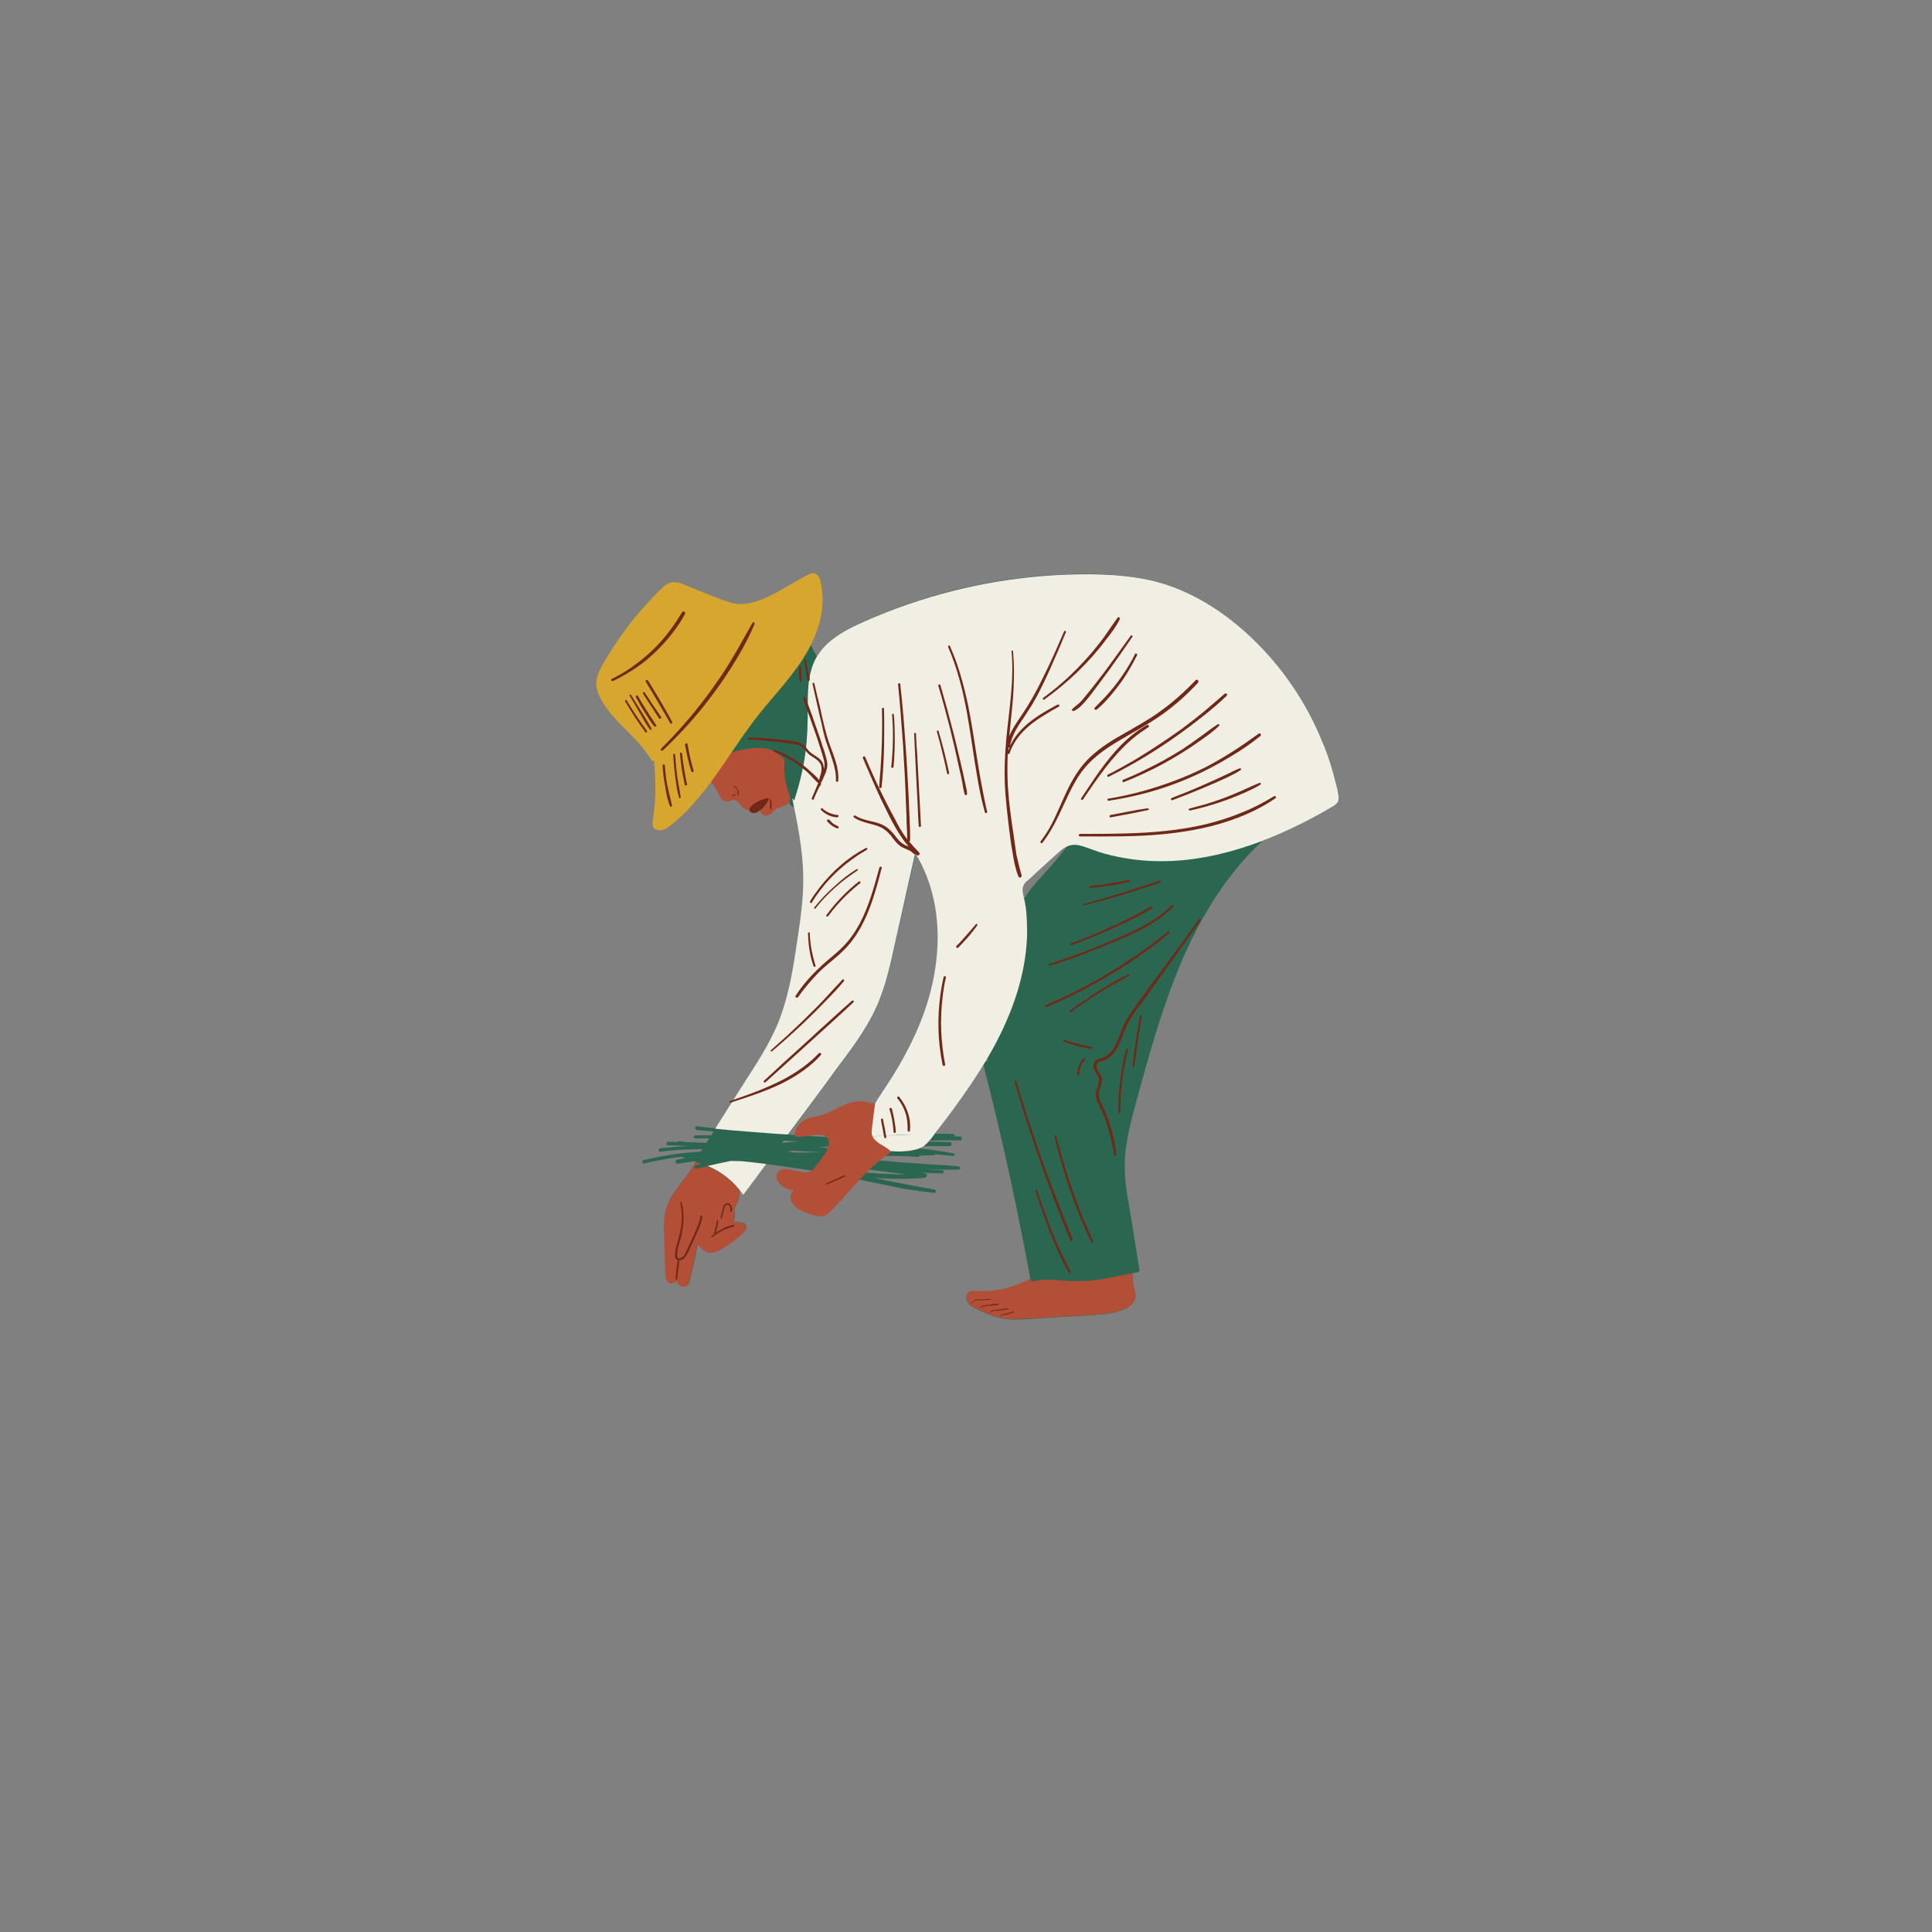 <svg xmlns="http://www.w3.org/2000/svg" xmlns:xlink="http://www.w3.org/1999/xlink" width="40" zoomAndPan="magnify" viewBox="0 0 30 30" height="40" preserveAspectRatio="xMidYMid meet" version="1.0"><rect x="0" y="0" width="30" height="30" fill="#808080" stroke="none"/><defs><clipPath id="436a16f438"><path d="M 9.195 8.879 L 20.805 8.879 L 20.805 20.492 L 9.195 20.492 Z M 9.195 8.879 " clip-rule="nonzero"/></clipPath><clipPath id="1f4bcc5877"><path d="M 10 8.879 L 20.805 8.879 L 20.805 19 L 10 19 Z M 10 8.879 " clip-rule="nonzero"/></clipPath><clipPath id="1811eadb19"><path d="M 10 11 L 18 11 L 18 20.492 L 10 20.492 Z M 10 11 " clip-rule="nonzero"/></clipPath><clipPath id="f6039c715d"><path d="M 9.195 8.879 L 13 8.879 L 13 13 L 9.195 13 Z M 9.195 8.879 " clip-rule="nonzero"/></clipPath><clipPath id="64ede73623"><path d="M 9.195 9 L 20 9 L 20 20.492 L 9.195 20.492 Z M 9.195 9 " clip-rule="nonzero"/></clipPath></defs><g clip-path="url(#436a16f438)"><path fill="#2b6750" d="M 20.781 12.312 C 20.77 12.262 20.758 12.211 20.746 12.156 C 20.695 11.949 20.629 11.746 20.551 11.551 C 20.242 10.781 19.73 10.098 19.082 9.602 C 18.707 9.316 18.297 9.098 17.836 9.004 C 17.367 8.902 16.879 8.898 16.402 8.926 C 15.441 8.977 14.484 9.195 13.59 9.574 C 13.262 9.715 12.871 9.867 12.684 10.195 C 12.648 10.133 12.617 10.07 12.586 10.004 C 12.574 9.977 12.539 9.984 12.527 10.004 C 12.453 10.121 12.348 10.223 12.246 10.316 C 12.141 10.422 12.043 10.527 11.953 10.648 C 11.855 10.773 11.766 10.906 11.676 11.039 C 11.582 11.172 11.492 11.309 11.398 11.441 C 11.352 11.504 11.301 11.562 11.238 11.609 C 11.184 11.656 11.125 11.699 11.086 11.762 C 11.082 11.77 11.078 11.781 11.086 11.789 C 11.086 11.793 11.086 11.793 11.086 11.793 C 11.086 11.805 11.098 11.812 11.105 11.812 C 11.117 11.816 11.129 11.816 11.141 11.809 C 11.422 11.766 11.715 11.727 11.996 11.793 C 12.055 11.809 12.121 11.824 12.148 11.883 C 12.172 11.938 12.168 12 12.172 12.059 C 12.176 12.133 12.188 12.211 12.203 12.285 C 12.211 12.32 12.219 12.355 12.23 12.391 C 12.242 12.422 12.25 12.457 12.266 12.484 C 12.281 12.512 12.309 12.531 12.336 12.531 C 12.406 12.883 12.473 13.238 12.48 13.598 C 12.484 13.992 12.418 14.391 12.359 14.781 C 12.301 15.145 12.23 15.504 12.098 15.848 C 11.957 16.215 11.734 16.539 11.523 16.867 C 11.387 17.086 11.25 17.301 11.113 17.52 C 11.016 17.512 10.918 17.5 10.82 17.488 C 10.785 17.484 10.785 17.539 10.82 17.547 C 10.906 17.555 10.992 17.562 11.078 17.57 C 11.07 17.59 11.059 17.609 11.043 17.629 C 10.961 17.629 10.875 17.629 10.793 17.629 C 10.766 17.629 10.766 17.676 10.793 17.676 C 10.867 17.676 10.941 17.676 11.012 17.676 C 10.996 17.699 10.984 17.723 10.969 17.746 C 10.859 17.742 10.75 17.738 10.641 17.734 C 10.609 17.73 10.574 17.723 10.543 17.719 C 10.531 17.719 10.52 17.723 10.516 17.734 C 10.469 17.73 10.422 17.73 10.375 17.73 C 10.34 17.73 10.34 17.785 10.375 17.785 C 10.469 17.785 10.562 17.789 10.656 17.793 C 10.664 17.793 10.668 17.797 10.676 17.797 C 10.57 17.801 10.465 17.809 10.359 17.82 C 10.32 17.824 10.285 17.824 10.25 17.832 C 10.219 17.836 10.219 17.887 10.25 17.883 C 10.441 17.859 10.633 17.848 10.82 17.844 C 10.824 17.844 10.832 17.848 10.836 17.844 C 10.859 17.844 10.883 17.844 10.906 17.844 C 10.898 17.855 10.891 17.867 10.879 17.883 C 10.617 17.898 10.352 17.934 10.094 17.992 C 10.059 18 10.023 18.008 9.988 18.016 C 9.957 18.023 9.973 18.074 10.004 18.066 C 10.199 18.02 10.395 17.984 10.594 17.961 C 10.598 17.973 10.605 17.98 10.621 17.98 C 10.637 17.98 10.652 17.98 10.664 17.98 C 10.648 17.984 10.633 17.988 10.617 17.988 C 10.582 17.992 10.547 18 10.512 18.008 C 10.473 18.016 10.488 18.078 10.527 18.07 C 10.613 18.055 10.703 18.043 10.793 18.031 C 10.793 18.035 10.793 18.035 10.797 18.035 C 10.797 18.035 10.801 18.039 10.805 18.039 C 10.691 18.254 10.508 18.422 10.398 18.637 C 10.371 18.699 10.348 18.762 10.332 18.828 C 10.316 18.914 10.316 19.008 10.316 19.094 C 10.32 19.277 10.328 19.465 10.332 19.648 C 10.336 19.695 10.332 19.746 10.34 19.793 C 10.34 19.828 10.348 19.863 10.371 19.891 C 10.391 19.914 10.426 19.926 10.457 19.918 C 10.477 19.91 10.492 19.898 10.504 19.879 C 10.52 19.914 10.543 19.945 10.574 19.961 C 10.621 19.98 10.676 19.969 10.699 19.922 C 10.711 19.891 10.715 19.863 10.723 19.832 C 10.73 19.797 10.738 19.762 10.746 19.727 C 10.766 19.66 10.781 19.59 10.793 19.523 C 10.809 19.453 10.82 19.387 10.832 19.32 C 10.879 19.348 10.914 19.398 10.961 19.426 C 11.039 19.473 11.121 19.438 11.195 19.395 C 11.273 19.352 11.352 19.297 11.422 19.242 C 11.457 19.215 11.492 19.188 11.527 19.156 C 11.555 19.129 11.586 19.102 11.59 19.059 C 11.59 19.004 11.543 18.984 11.5 18.98 C 11.465 18.977 11.43 18.977 11.395 18.98 C 11.402 18.949 11.406 18.914 11.41 18.879 C 11.41 18.855 11.41 18.828 11.406 18.805 C 11.406 18.781 11.402 18.758 11.418 18.734 C 11.43 18.715 11.441 18.699 11.449 18.68 C 11.461 18.656 11.469 18.633 11.473 18.609 C 11.484 18.57 11.484 18.527 11.488 18.484 C 11.504 18.504 11.52 18.527 11.535 18.547 C 11.539 18.551 11.543 18.551 11.547 18.547 C 11.664 18.391 11.781 18.234 11.898 18.074 C 11.957 18.082 12.016 18.094 12.074 18.098 C 12.301 18.133 12.527 18.164 12.75 18.199 C 12.965 18.242 13.18 18.285 13.391 18.328 C 13.523 18.355 13.66 18.383 13.793 18.41 C 13.922 18.438 14.051 18.465 14.184 18.48 C 14.293 18.5 14.398 18.512 14.512 18.523 C 14.539 18.523 14.543 18.48 14.516 18.473 C 14.293 18.43 14.066 18.391 13.844 18.348 C 13.754 18.328 13.668 18.309 13.578 18.289 C 13.84 18.309 14.098 18.312 14.359 18.289 C 14.375 18.285 14.383 18.273 14.387 18.262 C 14.398 18.254 14.395 18.23 14.379 18.223 C 14.352 18.219 14.328 18.211 14.301 18.207 C 14.375 18.211 14.449 18.215 14.52 18.219 C 14.559 18.219 14.594 18.219 14.633 18.219 C 14.66 18.219 14.66 18.172 14.633 18.172 C 14.504 18.16 14.383 18.152 14.254 18.141 C 14.289 18.141 14.32 18.145 14.352 18.148 C 14.492 18.156 14.637 18.164 14.781 18.164 C 14.816 18.164 14.852 18.164 14.887 18.16 C 14.918 18.16 14.918 18.117 14.887 18.113 C 14.746 18.094 14.602 18.09 14.457 18.082 C 14.312 18.07 14.172 18.059 14.027 18.051 C 13.742 18.027 13.453 18 13.168 17.977 C 13.086 17.969 13.004 17.961 12.922 17.957 C 13.191 17.957 13.457 17.953 13.73 17.949 C 13.801 17.949 13.871 17.949 13.941 17.949 C 14.047 17.953 14.148 17.957 14.25 17.965 C 14.266 17.965 14.277 17.957 14.281 17.945 C 14.352 17.941 14.422 17.941 14.492 17.938 C 14.508 17.938 14.516 17.93 14.52 17.922 C 14.613 17.934 14.711 17.941 14.805 17.949 C 14.824 17.953 14.832 17.91 14.809 17.91 C 14.633 17.875 14.457 17.852 14.281 17.832 C 14.305 17.82 14.324 17.809 14.344 17.797 C 14.477 17.797 14.613 17.797 14.75 17.797 C 14.785 17.797 14.785 17.734 14.75 17.734 C 14.637 17.73 14.527 17.73 14.418 17.727 C 14.422 17.723 14.426 17.715 14.43 17.711 C 14.555 17.707 14.684 17.707 14.809 17.707 C 14.844 17.707 14.875 17.707 14.91 17.707 C 14.945 17.707 14.945 17.648 14.91 17.648 C 14.879 17.648 14.848 17.648 14.82 17.645 C 14.824 17.629 14.82 17.609 14.801 17.609 C 14.703 17.605 14.605 17.605 14.512 17.605 C 14.633 17.449 14.754 17.285 14.871 17.125 C 15.008 16.934 15.145 16.738 15.27 16.539 C 15.492 17.395 15.688 18.262 15.859 19.129 C 15.91 19.375 15.953 19.617 16 19.859 C 15.871 19.926 15.734 19.98 15.594 20.016 C 15.508 20.035 15.418 20.047 15.328 20.055 C 15.281 20.055 15.234 20.055 15.191 20.055 C 15.148 20.051 15.098 20.039 15.059 20.059 C 14.98 20.094 14.996 20.199 15.047 20.25 C 15.074 20.281 15.113 20.301 15.152 20.32 C 15.199 20.344 15.242 20.363 15.289 20.383 C 15.379 20.422 15.469 20.457 15.562 20.473 C 15.664 20.492 15.766 20.492 15.867 20.488 C 16.07 20.477 16.277 20.461 16.484 20.449 C 16.688 20.438 16.891 20.43 17.094 20.41 C 17.184 20.402 17.277 20.391 17.363 20.363 C 17.441 20.34 17.531 20.305 17.586 20.238 C 17.617 20.199 17.633 20.156 17.629 20.105 C 17.625 20.059 17.609 20.012 17.598 19.965 C 17.586 19.902 17.594 19.836 17.586 19.773 C 17.613 19.766 17.641 19.762 17.668 19.754 C 17.688 19.75 17.699 19.727 17.691 19.707 C 17.648 19.445 17.609 19.184 17.566 18.922 C 17.523 18.668 17.469 18.41 17.465 18.152 C 17.457 17.895 17.508 17.641 17.57 17.387 C 17.633 17.141 17.703 16.895 17.77 16.648 C 17.906 16.164 18.051 15.68 18.234 15.211 C 18.398 14.781 18.598 14.367 18.844 13.98 C 19.059 13.641 19.312 13.328 19.605 13.055 C 19.93 12.93 20.242 12.777 20.547 12.609 C 20.598 12.578 20.648 12.555 20.695 12.523 C 20.73 12.5 20.762 12.477 20.781 12.438 C 20.797 12.398 20.785 12.352 20.781 12.312 Z M 12.168 17.711 C 12.23 17.715 12.297 17.719 12.359 17.723 C 12.375 17.723 12.387 17.723 12.398 17.723 C 12.312 17.73 12.227 17.742 12.141 17.75 C 12.148 17.738 12.16 17.723 12.168 17.711 Z M 12.785 17.891 C 12.641 17.895 12.496 17.895 12.352 17.898 C 12.309 17.891 12.266 17.887 12.223 17.879 C 12.25 17.875 12.281 17.875 12.309 17.867 C 12.465 17.879 12.625 17.887 12.785 17.891 Z M 12.211 17.988 C 12.215 17.988 12.215 17.988 12.215 17.988 C 12.328 17.992 12.441 18 12.555 18.008 C 12.559 18.008 12.562 18.008 12.562 18.008 C 12.598 18.012 12.633 18.012 12.668 18.016 C 12.516 18.004 12.363 17.996 12.211 17.988 Z M 13.566 18.172 C 13.703 18.188 13.836 18.203 13.969 18.223 C 14.004 18.227 14.039 18.23 14.07 18.238 C 13.707 18.234 13.344 18.203 12.984 18.16 C 12.867 18.133 12.75 18.105 12.637 18.082 C 12.949 18.102 13.258 18.133 13.566 18.172 Z M 12.734 17.82 C 12.727 17.82 12.715 17.82 12.707 17.82 C 12.77 17.812 12.832 17.805 12.895 17.797 C 13.047 17.797 13.195 17.797 13.348 17.793 C 13.449 17.801 13.551 17.812 13.652 17.82 C 13.707 17.848 13.766 17.867 13.828 17.875 C 13.461 17.855 13.098 17.836 12.734 17.82 Z M 13.996 17.879 C 14.031 17.879 14.062 17.875 14.098 17.875 C 14.117 17.875 14.141 17.879 14.16 17.879 C 14.105 17.879 14.051 17.879 13.996 17.879 Z M 14.273 15.926 C 14.184 16.145 14.074 16.355 13.957 16.559 C 13.895 16.664 13.832 16.766 13.766 16.863 C 13.703 16.957 13.641 17.047 13.59 17.141 C 13.512 17.289 13.438 17.48 13.496 17.648 C 13.387 17.652 13.281 17.66 13.172 17.668 C 13.16 17.668 13.156 17.672 13.145 17.672 C 13.094 17.668 13.043 17.664 12.992 17.664 C 12.742 17.652 12.492 17.637 12.242 17.617 C 12.492 17.277 12.746 16.934 13 16.594 C 13.219 16.297 13.445 16 13.602 15.66 C 13.762 15.32 13.836 14.941 13.918 14.574 C 14.02 14.129 14.117 13.688 14.219 13.246 C 14.711 14.051 14.629 15.082 14.273 15.926 Z M 15.301 16.48 C 15.312 16.465 15.324 16.449 15.332 16.434 C 15.336 16.445 15.336 16.461 15.336 16.473 C 15.336 16.473 15.336 16.477 15.336 16.477 Z M 15.906 13.953 C 15.891 13.883 15.867 13.805 15.895 13.742 C 15.918 13.691 15.973 13.656 16.012 13.621 C 16.059 13.574 16.113 13.531 16.164 13.484 C 16.258 13.398 16.348 13.312 16.445 13.23 C 16.484 13.199 16.523 13.164 16.57 13.141 C 16.445 13.305 16.312 13.461 16.176 13.609 C 16.098 13.691 16.023 13.777 15.957 13.871 C 15.938 13.898 15.922 13.926 15.906 13.953 Z M 15.906 13.953 " fill-opacity="1" fill-rule="nonzero"/></g><g clip-path="url(#1f4bcc5877)"><path fill="#f1efe4" d="M 20.781 12.438 C 20.766 12.477 20.73 12.5 20.695 12.523 C 20.648 12.551 20.598 12.578 20.547 12.609 C 20.133 12.84 19.695 13.043 19.242 13.18 C 18.785 13.32 18.305 13.395 17.832 13.367 C 17.598 13.352 17.371 13.316 17.148 13.254 C 17.031 13.223 16.918 13.172 16.801 13.137 C 16.734 13.117 16.668 13.109 16.598 13.133 C 16.539 13.152 16.488 13.191 16.441 13.234 C 16.348 13.316 16.254 13.402 16.16 13.488 C 16.109 13.535 16.059 13.578 16.008 13.629 C 15.969 13.664 15.914 13.699 15.895 13.746 C 15.859 13.82 15.898 13.914 15.91 13.992 C 15.922 14.039 15.926 14.086 15.934 14.137 C 15.945 14.258 15.949 14.379 15.949 14.5 C 15.938 14.973 15.812 15.441 15.621 15.871 C 15.426 16.32 15.156 16.734 14.875 17.125 C 14.758 17.289 14.637 17.449 14.512 17.605 C 14.473 17.605 14.43 17.609 14.387 17.609 C 14.254 17.609 14.117 17.617 13.984 17.625 C 13.82 17.629 13.656 17.637 13.492 17.648 C 13.43 17.48 13.508 17.289 13.586 17.141 C 13.637 17.047 13.703 16.957 13.762 16.863 C 13.828 16.766 13.891 16.664 13.953 16.559 C 14.07 16.355 14.18 16.145 14.27 15.926 C 14.625 15.082 14.707 14.055 14.211 13.246 C 14.113 13.688 14.012 14.129 13.914 14.574 C 13.832 14.941 13.758 15.32 13.598 15.66 C 13.441 16 13.215 16.297 12.992 16.594 C 12.742 16.938 12.488 17.277 12.234 17.617 C 12.023 17.605 11.809 17.586 11.594 17.57 C 11.43 17.559 11.27 17.543 11.105 17.527 C 11.242 17.309 11.379 17.094 11.516 16.875 C 11.727 16.547 11.949 16.219 12.094 15.855 C 12.227 15.512 12.297 15.152 12.352 14.789 C 12.41 14.398 12.48 14 12.473 13.602 C 12.465 13.199 12.387 12.805 12.305 12.41 C 12.301 12.402 12.316 12.398 12.316 12.406 C 12.316 12.41 12.32 12.414 12.32 12.418 L 12.332 12.43 C 12.41 12.195 12.469 11.953 12.504 11.711 C 12.539 11.461 12.543 11.211 12.543 10.957 C 12.543 10.738 12.547 10.512 12.629 10.309 C 12.789 9.906 13.227 9.734 13.59 9.578 C 14.484 9.203 15.441 8.984 16.402 8.93 C 16.879 8.906 17.367 8.906 17.832 9.004 C 18.293 9.102 18.703 9.316 19.082 9.602 C 19.727 10.098 20.242 10.781 20.547 11.551 C 20.629 11.746 20.691 11.949 20.742 12.156 C 20.758 12.211 20.77 12.262 20.777 12.312 C 20.785 12.352 20.793 12.398 20.781 12.438 Z M 11.348 18.027 C 11.227 18.051 11.105 18.078 10.988 18.105 C 11.207 18.195 11.398 18.348 11.535 18.547 C 11.539 18.551 11.543 18.551 11.547 18.547 C 11.664 18.391 11.781 18.234 11.898 18.074 C 11.77 18.059 11.645 18.043 11.516 18.031 C 11.461 18.031 11.406 18.027 11.348 18.027 Z M 13.988 17.621 C 13.824 17.629 13.66 17.637 13.496 17.645 C 13.496 17.648 13.5 17.648 13.5 17.652 C 13.531 17.73 13.586 17.785 13.652 17.82 C 13.703 17.848 13.762 17.867 13.824 17.875 C 13.852 17.875 13.883 17.875 13.91 17.879 C 13.941 17.879 13.969 17.879 14 17.879 C 14.035 17.875 14.066 17.875 14.102 17.871 C 14.141 17.867 14.176 17.859 14.211 17.852 C 14.238 17.848 14.262 17.836 14.285 17.828 C 14.309 17.82 14.328 17.809 14.348 17.793 C 14.375 17.773 14.398 17.75 14.422 17.723 C 14.426 17.719 14.43 17.711 14.434 17.707 C 14.438 17.707 14.438 17.699 14.445 17.699 C 14.469 17.668 14.492 17.637 14.516 17.605 C 14.473 17.605 14.434 17.609 14.391 17.609 C 14.258 17.609 14.121 17.617 13.988 17.621 Z M 13.988 17.621 " fill-opacity="1" fill-rule="nonzero"/></g><g clip-path="url(#1811eadb19)"><path fill="#b34e37" d="M 12.059 12.555 C 12.02 12.578 12 12.621 11.961 12.645 C 11.926 12.664 11.879 12.672 11.844 12.652 C 11.82 12.633 11.805 12.609 11.801 12.578 C 11.738 12.609 11.668 12.605 11.605 12.578 C 11.57 12.566 11.543 12.551 11.52 12.527 C 11.492 12.496 11.473 12.461 11.438 12.438 C 11.422 12.426 11.402 12.418 11.383 12.418 C 11.363 12.418 11.352 12.43 11.336 12.438 C 11.301 12.453 11.27 12.449 11.238 12.43 C 11.172 12.391 11.152 12.305 11.113 12.238 C 11.074 12.172 11.02 12.117 10.953 12.078 C 10.945 12.082 10.93 12.074 10.934 12.062 C 10.938 12.043 10.941 12.023 10.945 12.004 C 10.969 11.926 11.012 11.852 11.074 11.801 C 11.105 11.773 11.148 11.75 11.191 11.738 C 11.234 11.723 11.285 11.707 11.332 11.691 C 11.43 11.664 11.527 11.637 11.629 11.625 C 11.723 11.609 11.828 11.609 11.922 11.629 C 11.969 11.641 12.012 11.66 12.055 11.688 C 12.074 11.699 12.094 11.715 12.113 11.727 C 12.129 11.738 12.148 11.75 12.16 11.77 C 12.188 11.805 12.18 11.852 12.18 11.898 C 12.176 11.949 12.18 12 12.188 12.051 C 12.191 12.098 12.199 12.148 12.215 12.199 C 12.227 12.246 12.242 12.293 12.258 12.34 C 12.273 12.379 12.281 12.426 12.254 12.461 C 12.234 12.488 12.203 12.5 12.172 12.512 C 12.137 12.531 12.094 12.539 12.059 12.555 Z M 13.703 17.785 C 13.668 17.766 13.629 17.742 13.598 17.711 C 13.562 17.68 13.539 17.641 13.535 17.594 C 13.535 17.527 13.547 17.461 13.555 17.398 C 13.562 17.32 13.574 17.242 13.586 17.164 C 13.59 17.148 13.582 17.129 13.562 17.125 C 13.555 17.121 13.539 17.129 13.531 17.137 C 13.359 17.059 13.172 17.121 13.016 17.199 C 12.934 17.242 12.852 17.289 12.762 17.316 C 12.672 17.344 12.574 17.344 12.492 17.391 C 12.414 17.434 12.355 17.516 12.336 17.605 C 12.332 17.633 12.348 17.652 12.367 17.652 C 12.457 17.66 12.547 17.637 12.637 17.625 C 12.707 17.617 12.812 17.609 12.852 17.68 C 12.895 17.75 12.859 17.832 12.82 17.898 C 12.773 17.973 12.719 18.047 12.664 18.117 C 12.637 18.148 12.613 18.18 12.574 18.195 C 12.539 18.211 12.492 18.207 12.453 18.199 C 12.406 18.191 12.363 18.184 12.32 18.172 C 12.277 18.164 12.234 18.152 12.191 18.152 C 12.152 18.148 12.109 18.16 12.086 18.191 C 12.059 18.223 12.055 18.266 12.062 18.305 C 12.082 18.387 12.168 18.438 12.238 18.465 C 12.266 18.477 12.293 18.48 12.32 18.488 C 12.277 18.523 12.262 18.594 12.285 18.648 C 12.32 18.734 12.41 18.785 12.488 18.82 C 12.531 18.84 12.578 18.855 12.625 18.867 C 12.668 18.879 12.723 18.891 12.77 18.887 C 12.82 18.883 12.852 18.852 12.887 18.816 C 12.918 18.785 12.949 18.754 12.98 18.723 C 13.109 18.59 13.227 18.445 13.352 18.312 C 13.492 18.16 13.641 18.023 13.809 17.91 C 13.824 17.898 13.828 17.875 13.816 17.859 C 13.781 17.832 13.742 17.809 13.703 17.785 Z M 17.633 20.102 C 17.629 20.055 17.609 20.008 17.602 19.961 C 17.59 19.898 17.598 19.832 17.586 19.766 C 17.348 19.82 17.105 19.875 16.855 19.891 C 16.719 19.898 16.582 19.891 16.445 19.879 C 16.312 19.871 16.18 19.863 16.047 19.898 C 16.031 19.902 16.008 19.891 16.004 19.871 C 16.004 19.867 16 19.859 16 19.855 C 15.871 19.922 15.738 19.977 15.598 20.012 C 15.508 20.031 15.418 20.043 15.328 20.047 C 15.285 20.051 15.238 20.047 15.195 20.047 C 15.152 20.047 15.102 20.035 15.062 20.055 C 14.984 20.09 14.996 20.195 15.051 20.246 C 15.082 20.277 15.117 20.297 15.156 20.316 C 15.203 20.34 15.246 20.359 15.293 20.379 C 15.383 20.418 15.473 20.453 15.566 20.469 C 15.668 20.488 15.77 20.488 15.871 20.48 C 16.078 20.473 16.281 20.457 16.488 20.445 C 16.691 20.434 16.895 20.422 17.098 20.406 C 17.188 20.398 17.281 20.387 17.367 20.359 C 17.445 20.336 17.535 20.297 17.594 20.23 C 17.617 20.195 17.633 20.152 17.633 20.102 Z M 11.496 18.984 C 11.461 18.98 11.43 18.98 11.395 18.988 C 11.402 18.953 11.406 18.918 11.406 18.887 C 11.41 18.859 11.406 18.832 11.406 18.809 C 11.402 18.785 11.402 18.762 11.414 18.738 C 11.426 18.719 11.438 18.703 11.449 18.684 C 11.461 18.66 11.469 18.637 11.473 18.613 C 11.48 18.574 11.484 18.531 11.484 18.488 C 11.355 18.32 11.18 18.188 10.984 18.109 C 10.93 18.121 10.871 18.137 10.812 18.148 C 10.781 18.152 10.77 18.105 10.801 18.094 C 10.832 18.086 10.863 18.082 10.891 18.074 C 10.859 18.062 10.828 18.055 10.797 18.047 C 10.688 18.262 10.5 18.43 10.395 18.648 C 10.363 18.707 10.34 18.773 10.328 18.84 C 10.309 18.926 10.309 19.016 10.309 19.105 C 10.316 19.289 10.32 19.473 10.328 19.656 C 10.328 19.707 10.328 19.754 10.332 19.801 C 10.332 19.836 10.344 19.871 10.363 19.898 C 10.383 19.926 10.418 19.938 10.449 19.926 C 10.473 19.922 10.488 19.906 10.5 19.887 C 10.516 19.922 10.535 19.953 10.57 19.969 C 10.613 19.992 10.672 19.98 10.691 19.93 C 10.703 19.902 10.707 19.871 10.715 19.84 C 10.723 19.805 10.73 19.773 10.742 19.738 C 10.758 19.668 10.773 19.602 10.785 19.531 C 10.801 19.465 10.812 19.398 10.824 19.328 C 10.871 19.355 10.906 19.406 10.953 19.434 C 11.035 19.48 11.113 19.445 11.188 19.402 C 11.27 19.359 11.344 19.309 11.414 19.254 C 11.449 19.227 11.484 19.195 11.52 19.164 C 11.551 19.141 11.578 19.109 11.582 19.066 C 11.59 19.008 11.539 18.988 11.496 18.984 Z M 11.496 18.984 " fill-opacity="1" fill-rule="nonzero"/></g><g clip-path="url(#f6039c715d)"><path fill="#d6a62e" d="M 12.473 10.223 C 12.246 10.578 11.949 10.871 11.699 11.203 C 11.461 11.52 11.25 11.859 11.016 12.176 C 10.898 12.328 10.773 12.48 10.637 12.621 C 10.566 12.688 10.496 12.754 10.418 12.812 C 10.363 12.855 10.293 12.902 10.223 12.891 C 10.172 12.883 10.137 12.855 10.133 12.801 C 10.129 12.758 10.141 12.711 10.148 12.664 C 10.156 12.602 10.16 12.535 10.168 12.473 C 10.184 12.25 10.176 12.031 10.156 11.812 C 10.145 11.82 10.129 11.82 10.117 11.805 C 10 11.609 9.84 11.453 9.68 11.293 C 9.531 11.141 9.375 10.977 9.293 10.777 C 9.203 10.566 9.312 10.391 9.422 10.211 C 9.543 10.012 9.676 9.82 9.816 9.641 C 9.949 9.477 10.09 9.32 10.238 9.172 C 10.293 9.117 10.352 9.055 10.434 9.043 C 10.527 9.027 10.621 9.078 10.707 9.113 C 10.918 9.195 11.133 9.293 11.352 9.359 C 11.566 9.422 11.801 9.328 11.992 9.234 C 12.168 9.145 12.332 9.035 12.508 8.945 C 12.559 8.918 12.629 8.879 12.684 8.922 C 12.738 8.961 12.746 9.055 12.758 9.113 C 12.824 9.504 12.68 9.898 12.473 10.223 Z M 12.473 10.223 " fill-opacity="1" fill-rule="nonzero"/></g><g clip-path="url(#64ede73623)"><path fill="#712917" d="M 12.66 14.109 C 12.652 14.121 12.637 14.105 12.645 14.09 C 12.738 13.973 12.84 13.867 12.953 13.766 C 13.062 13.664 13.18 13.57 13.305 13.496 C 13.316 13.488 13.328 13.508 13.316 13.516 C 13.195 13.598 13.074 13.684 12.965 13.785 C 12.855 13.883 12.75 13.992 12.66 14.109 Z M 12.547 14.488 C 12.551 14.664 12.574 14.84 12.633 15.004 C 12.641 15.02 12.668 15.012 12.664 14.996 C 12.613 14.832 12.578 14.66 12.574 14.488 C 12.57 14.473 12.547 14.473 12.547 14.488 Z M 13.445 13.168 C 13.168 13.312 12.926 13.527 12.73 13.777 C 12.676 13.848 12.625 13.918 12.578 13.996 C 12.566 14.016 12.598 14.031 12.605 14.016 C 12.77 13.746 12.988 13.516 13.242 13.336 C 13.312 13.285 13.387 13.238 13.461 13.195 C 13.477 13.184 13.461 13.156 13.445 13.168 Z M 13.688 12.227 C 13.707 12.07 13.715 11.91 13.723 11.754 C 13.73 11.598 13.73 11.438 13.73 11.277 C 13.73 11.188 13.73 11.098 13.727 11.008 C 13.727 10.984 13.695 10.984 13.695 11.008 C 13.703 11.324 13.695 11.637 13.672 11.953 C 13.664 12.043 13.656 12.133 13.652 12.223 C 13.652 12.238 13.684 12.246 13.688 12.227 Z M 12.859 14.227 C 13 14.035 13.168 13.863 13.355 13.715 C 13.371 13.703 13.355 13.676 13.336 13.688 C 13.148 13.836 12.977 14.012 12.832 14.211 C 12.82 14.227 12.848 14.242 12.859 14.227 Z M 15.008 11.031 C 15.07 11.367 15.113 11.711 15.172 12.051 C 15.203 12.238 15.242 12.43 15.293 12.613 C 15.301 12.637 15.332 12.625 15.328 12.605 C 15.25 12.266 15.195 11.926 15.141 11.582 C 15.09 11.246 15.035 10.906 14.941 10.574 C 14.891 10.387 14.828 10.207 14.75 10.031 C 14.742 10.012 14.715 10.031 14.723 10.047 C 14.859 10.363 14.945 10.695 15.008 11.031 Z M 13.875 11.906 C 13.898 11.637 13.902 11.363 13.879 11.098 C 13.875 11.078 13.852 11.078 13.852 11.098 C 13.875 11.363 13.867 11.637 13.84 11.906 C 13.836 11.93 13.875 11.93 13.875 11.906 Z M 14.902 11.965 C 14.918 12.023 14.93 12.086 14.941 12.145 C 14.953 12.211 14.961 12.277 14.98 12.336 C 14.988 12.352 15.016 12.352 15.016 12.328 C 15.016 12.273 15 12.219 14.988 12.164 C 14.977 12.109 14.965 12.055 14.953 12 C 14.926 11.887 14.902 11.777 14.875 11.668 C 14.824 11.449 14.766 11.227 14.707 11.008 C 14.672 10.883 14.637 10.762 14.602 10.637 C 14.594 10.621 14.566 10.625 14.57 10.648 C 14.699 11.082 14.809 11.52 14.902 11.965 Z M 15.602 12.168 C 15.594 11.938 15.605 11.711 15.625 11.48 C 15.668 11.023 15.75 10.57 15.707 10.113 C 15.707 10.098 15.73 10.098 15.73 10.113 C 15.754 10.367 15.746 10.621 15.727 10.875 C 15.711 11.062 15.688 11.246 15.672 11.43 C 15.703 11.352 15.75 11.277 15.793 11.211 C 15.867 11.102 15.938 10.996 16.004 10.883 C 16.07 10.77 16.133 10.652 16.191 10.531 C 16.312 10.293 16.418 10.047 16.523 9.805 C 16.531 9.785 16.559 9.801 16.551 9.816 C 16.492 9.953 16.438 10.094 16.375 10.23 C 16.27 10.473 16.16 10.715 16.027 10.941 C 15.961 11.047 15.891 11.152 15.82 11.258 C 15.789 11.309 15.758 11.359 15.734 11.418 C 15.711 11.469 15.695 11.523 15.684 11.582 C 15.699 11.547 15.723 11.512 15.742 11.477 C 15.906 11.227 16.168 11.078 16.422 10.941 C 16.441 10.93 16.461 10.961 16.441 10.973 C 16.367 11.012 16.297 11.055 16.227 11.098 C 15.992 11.238 15.766 11.426 15.676 11.699 C 15.672 11.711 15.66 11.711 15.648 11.707 C 15.641 11.883 15.641 12.062 15.652 12.238 C 15.668 12.473 15.699 12.703 15.734 12.93 C 15.75 13.043 15.766 13.152 15.781 13.262 C 15.805 13.371 15.832 13.484 15.863 13.59 C 15.871 13.629 15.82 13.641 15.812 13.605 C 15.766 13.488 15.742 13.363 15.723 13.238 C 15.699 13.113 15.684 12.984 15.668 12.859 C 15.641 12.629 15.613 12.398 15.602 12.168 Z M 15.656 11.66 C 15.664 11.641 15.672 11.621 15.68 11.602 C 15.676 11.609 15.668 11.609 15.66 11.609 C 15.66 11.625 15.66 11.645 15.656 11.66 Z M 11.965 12.566 C 11.969 12.566 11.977 12.562 11.977 12.559 C 11.984 12.512 11.98 12.465 11.973 12.418 C 11.969 12.406 11.953 12.414 11.953 12.426 C 11.961 12.465 11.961 12.508 11.953 12.551 C 11.957 12.559 11.961 12.562 11.965 12.566 Z M 11.988 16.324 C 12.297 16.062 12.594 15.785 12.871 15.492 C 12.953 15.41 13.031 15.324 13.105 15.234 C 13.117 15.219 13.094 15.195 13.082 15.211 C 13.012 15.285 12.941 15.359 12.871 15.438 C 12.805 15.512 12.734 15.586 12.664 15.656 C 12.52 15.801 12.375 15.941 12.227 16.078 C 12.141 16.156 12.059 16.23 11.969 16.309 C 11.957 16.32 11.977 16.336 11.988 16.324 Z M 11.914 12.395 C 11.863 12.406 11.816 12.422 11.77 12.445 C 11.746 12.457 11.723 12.473 11.703 12.484 C 11.684 12.5 11.66 12.516 11.648 12.539 C 11.633 12.559 11.629 12.586 11.648 12.605 C 11.668 12.621 11.695 12.625 11.715 12.625 C 11.766 12.621 11.809 12.578 11.844 12.547 C 11.883 12.508 11.914 12.461 11.938 12.41 C 11.941 12.395 11.922 12.383 11.914 12.395 Z M 11.629 11.484 C 11.863 11.496 12.098 11.516 12.324 11.555 C 12.375 11.562 12.426 11.57 12.461 11.602 C 12.496 11.633 12.52 11.676 12.555 11.707 C 12.613 11.758 12.699 11.789 12.738 11.859 C 12.766 11.906 12.758 11.965 12.746 12.016 C 12.734 12.051 12.727 12.078 12.719 12.113 C 12.699 12.086 12.68 12.066 12.656 12.043 C 12.629 12.02 12.602 11.992 12.574 11.969 C 12.523 11.922 12.469 11.875 12.406 11.84 C 12.293 11.758 12.164 11.691 12.031 11.645 C 12.012 11.637 12.004 11.664 12.023 11.672 C 12.152 11.723 12.273 11.793 12.387 11.871 C 12.441 11.914 12.496 11.953 12.547 12 C 12.57 12.023 12.598 12.051 12.617 12.074 C 12.645 12.098 12.668 12.129 12.695 12.152 C 12.699 12.152 12.703 12.156 12.707 12.156 C 12.672 12.234 12.641 12.316 12.605 12.395 C 12.602 12.414 12.625 12.43 12.633 12.414 C 12.664 12.34 12.695 12.273 12.73 12.203 C 12.738 12.203 12.746 12.195 12.746 12.184 C 12.746 12.176 12.75 12.164 12.75 12.152 C 12.758 12.137 12.766 12.121 12.773 12.109 C 12.793 12.062 12.816 12.016 12.832 11.965 C 12.848 11.914 12.852 11.863 12.84 11.812 C 12.828 11.758 12.812 11.707 12.797 11.656 C 12.777 11.605 12.762 11.555 12.746 11.5 C 12.711 11.395 12.672 11.293 12.637 11.188 C 12.598 11.066 12.551 10.953 12.508 10.836 C 12.496 10.812 12.461 10.824 12.469 10.848 C 12.543 11.047 12.613 11.246 12.684 11.449 C 12.719 11.551 12.75 11.656 12.781 11.758 C 12.797 11.809 12.809 11.859 12.801 11.914 C 12.797 11.922 12.797 11.93 12.793 11.938 C 12.793 11.918 12.789 11.898 12.785 11.875 C 12.762 11.789 12.68 11.75 12.609 11.703 C 12.57 11.676 12.543 11.641 12.512 11.602 C 12.48 11.562 12.438 11.539 12.391 11.523 C 12.336 11.512 12.277 11.504 12.223 11.496 C 12.16 11.488 12.098 11.48 12.035 11.477 C 11.898 11.461 11.762 11.453 11.625 11.453 C 11.609 11.453 11.609 11.484 11.629 11.484 Z M 13.012 12.656 C 12.965 12.652 12.926 12.641 12.883 12.625 C 12.844 12.609 12.805 12.586 12.773 12.555 C 12.758 12.539 12.734 12.562 12.75 12.578 C 12.816 12.645 12.91 12.691 13.004 12.691 C 13.023 12.688 13.027 12.66 13.012 12.656 Z M 12.574 10.551 C 12.551 10.449 12.531 10.352 12.516 10.25 C 12.512 10.23 12.484 10.238 12.488 10.258 C 12.5 10.359 12.52 10.461 12.539 10.559 C 12.547 10.582 12.578 10.574 12.574 10.551 Z M 13.016 12.832 C 12.988 12.816 12.961 12.805 12.938 12.789 C 12.918 12.77 12.895 12.75 12.875 12.727 C 12.867 12.723 12.855 12.723 12.848 12.727 C 12.84 12.734 12.84 12.746 12.848 12.758 C 12.891 12.805 12.941 12.844 13 12.863 C 13.023 12.871 13.031 12.84 13.016 12.832 Z M 12.758 11.238 C 12.777 11.336 12.801 11.434 12.832 11.531 C 12.863 11.621 12.898 11.711 12.926 11.805 C 12.961 11.906 12.984 12.012 12.98 12.121 C 12.98 12.148 13.016 12.145 13.016 12.121 C 13.031 11.926 12.949 11.742 12.883 11.562 C 12.816 11.371 12.773 11.168 12.73 10.965 C 12.699 10.848 12.672 10.73 12.645 10.613 C 12.641 10.594 12.613 10.602 12.617 10.621 C 12.664 10.824 12.707 11.031 12.758 11.238 Z M 12.445 10.566 C 12.445 10.5 12.441 10.434 12.441 10.371 C 12.441 10.348 12.406 10.348 12.406 10.371 C 12.406 10.434 12.41 10.5 12.414 10.566 C 12.414 10.59 12.445 10.59 12.445 10.566 Z M 10.449 9.82 C 10.52 9.73 10.582 9.633 10.637 9.535 C 10.652 9.504 10.609 9.477 10.59 9.508 C 10.488 9.68 10.371 9.844 10.238 9.988 C 10.102 10.137 9.949 10.262 9.789 10.375 C 9.695 10.438 9.602 10.492 9.5 10.543 C 9.477 10.551 9.496 10.586 9.52 10.574 C 9.699 10.488 9.871 10.383 10.027 10.258 C 10.184 10.129 10.328 9.98 10.449 9.82 Z M 17.625 11.797 C 17.484 11.879 17.344 11.957 17.199 12.031 C 17.184 12.043 17.199 12.07 17.215 12.062 C 17.477 11.93 17.727 11.789 17.969 11.633 C 18.211 11.477 18.449 11.305 18.676 11.125 C 18.805 11.023 18.93 10.918 19.047 10.805 C 19.07 10.785 19.039 10.754 19.016 10.773 C 18.906 10.867 18.797 10.965 18.688 11.055 C 18.578 11.145 18.465 11.234 18.348 11.32 C 18.113 11.488 17.871 11.648 17.625 11.797 Z M 17.449 12.145 C 17.867 11.98 18.266 11.766 18.633 11.504 C 18.738 11.43 18.84 11.359 18.93 11.27 C 18.941 11.258 18.926 11.234 18.91 11.246 C 18.816 11.305 18.73 11.375 18.637 11.441 C 18.547 11.508 18.457 11.57 18.363 11.633 C 18.176 11.75 17.984 11.859 17.785 11.953 C 17.668 12.012 17.555 12.062 17.438 12.109 C 17.422 12.117 17.43 12.152 17.449 12.145 Z M 16.879 11.805 C 16.719 11.973 16.613 12.176 16.52 12.383 C 16.426 12.59 16.344 12.805 16.211 12.992 C 16.195 13.016 16.176 13.039 16.16 13.062 C 16.145 13.078 16.168 13.105 16.184 13.09 C 16.324 12.914 16.422 12.703 16.516 12.5 C 16.613 12.293 16.707 12.082 16.855 11.91 C 17.004 11.738 17.188 11.613 17.379 11.5 C 17.574 11.383 17.781 11.273 17.973 11.145 C 18.176 11.008 18.367 10.848 18.539 10.668 C 18.562 10.645 18.582 10.625 18.602 10.602 C 18.625 10.574 18.59 10.539 18.566 10.562 C 18.395 10.742 18.211 10.906 18.008 11.051 C 17.82 11.188 17.613 11.297 17.414 11.414 C 17.223 11.52 17.035 11.645 16.879 11.805 Z M 17.758 12.281 C 17.574 12.332 17.395 12.371 17.207 12.402 C 17.188 12.402 17.195 12.438 17.215 12.434 C 17.547 12.383 17.875 12.305 18.195 12.188 C 18.512 12.074 18.816 11.926 19.105 11.75 C 19.27 11.652 19.426 11.547 19.574 11.426 C 19.59 11.41 19.566 11.375 19.547 11.391 C 19.273 11.59 18.996 11.773 18.695 11.926 C 18.395 12.074 18.078 12.191 17.758 12.281 Z M 18.48 12.586 C 18.777 12.52 19.066 12.426 19.344 12.301 C 19.422 12.266 19.5 12.23 19.57 12.184 C 19.586 12.176 19.574 12.148 19.559 12.156 C 19.418 12.211 19.285 12.281 19.145 12.336 C 19.004 12.395 18.863 12.445 18.719 12.488 C 18.637 12.512 18.555 12.531 18.473 12.555 C 18.449 12.555 18.457 12.59 18.48 12.586 Z M 17.242 12.656 C 17.219 12.664 17.227 12.699 17.25 12.691 C 17.441 12.656 17.637 12.621 17.828 12.578 C 17.848 12.574 17.836 12.547 17.82 12.551 C 17.625 12.578 17.434 12.621 17.242 12.656 Z M 19.16 12.02 C 19.195 12 19.234 11.98 19.27 11.953 C 19.281 11.945 19.266 11.93 19.254 11.93 C 19.219 11.941 19.188 11.957 19.152 11.973 C 19.121 11.988 19.086 12.008 19.051 12.023 C 18.984 12.055 18.918 12.086 18.848 12.117 C 18.711 12.18 18.574 12.238 18.434 12.297 C 18.355 12.328 18.273 12.359 18.195 12.391 C 18.172 12.398 18.184 12.43 18.203 12.426 C 18.488 12.32 18.77 12.203 19.043 12.078 C 19.086 12.055 19.121 12.039 19.16 12.02 Z M 16.824 14.059 C 17.137 13.98 17.445 13.895 17.75 13.793 C 17.836 13.766 17.926 13.738 18.012 13.703 C 18.027 13.695 18.023 13.668 18.004 13.676 C 17.852 13.723 17.699 13.777 17.547 13.824 C 17.395 13.875 17.238 13.918 17.086 13.965 C 16.996 13.992 16.91 14.016 16.82 14.039 C 16.805 14.039 16.812 14.062 16.824 14.059 Z M 16.758 10.918 C 16.723 10.949 16.684 10.977 16.652 11.008 C 16.637 11.023 16.652 11.047 16.668 11.043 C 16.746 11.012 16.809 10.941 16.863 10.879 C 16.926 10.805 16.984 10.727 17.039 10.652 C 17.16 10.492 17.277 10.332 17.391 10.168 C 17.453 10.074 17.52 9.984 17.582 9.891 C 17.598 9.871 17.566 9.855 17.555 9.875 C 17.328 10.191 17.102 10.512 16.855 10.809 C 16.824 10.848 16.793 10.887 16.758 10.918 Z M 16.637 14.676 C 16.973 14.555 17.301 14.414 17.621 14.254 C 17.711 14.207 17.801 14.16 17.891 14.109 C 17.906 14.098 17.891 14.07 17.871 14.078 C 17.559 14.254 17.238 14.406 16.906 14.543 C 16.816 14.578 16.723 14.617 16.629 14.648 C 16.613 14.652 16.621 14.68 16.637 14.676 Z M 17 10.988 C 16.98 11.008 17.008 11.031 17.027 11.02 C 17.133 10.934 17.227 10.828 17.309 10.723 C 17.398 10.613 17.477 10.5 17.543 10.383 C 17.582 10.316 17.621 10.246 17.656 10.176 C 17.668 10.156 17.637 10.133 17.625 10.156 C 17.504 10.398 17.344 10.625 17.16 10.824 C 17.105 10.879 17.051 10.934 17 10.988 Z M 18.195 14.055 C 18.012 14.242 17.785 14.371 17.547 14.48 C 17.426 14.539 17.305 14.586 17.18 14.641 C 17.043 14.695 16.906 14.754 16.766 14.805 C 16.609 14.863 16.453 14.918 16.293 14.969 C 16.273 14.973 16.281 15 16.297 14.996 C 16.59 14.914 16.867 14.801 17.148 14.688 C 17.395 14.586 17.645 14.488 17.875 14.348 C 18 14.273 18.117 14.184 18.219 14.078 C 18.234 14.062 18.211 14.039 18.195 14.055 Z M 16.199 10.836 C 16.184 10.848 16.199 10.875 16.215 10.863 C 16.578 10.602 16.906 10.293 17.176 9.93 C 17.254 9.832 17.332 9.73 17.387 9.617 C 17.398 9.598 17.371 9.57 17.355 9.59 C 17.289 9.68 17.227 9.773 17.164 9.863 C 17.102 9.953 17.031 10.039 16.961 10.125 C 16.816 10.293 16.664 10.453 16.496 10.598 C 16.398 10.684 16.301 10.762 16.199 10.836 Z M 16.953 16.258 C 16.809 16.23 16.668 16.195 16.531 16.145 C 16.512 16.137 16.504 16.168 16.52 16.176 C 16.656 16.227 16.801 16.266 16.945 16.285 C 16.965 16.289 16.973 16.262 16.953 16.258 Z M 18.156 14.488 C 18.172 14.477 18.152 14.453 18.141 14.465 C 18.023 14.555 17.906 14.645 17.793 14.73 C 17.676 14.812 17.555 14.895 17.434 14.973 C 17.191 15.133 16.941 15.273 16.684 15.402 C 16.535 15.477 16.387 15.543 16.234 15.609 C 16.215 15.617 16.223 15.645 16.242 15.641 C 16.512 15.527 16.773 15.402 17.027 15.258 C 17.285 15.117 17.531 14.961 17.77 14.789 C 17.902 14.695 18.035 14.598 18.156 14.488 Z M 16.816 16.445 C 16.758 16.508 16.719 16.598 16.73 16.691 C 16.734 16.707 16.758 16.707 16.758 16.691 C 16.758 16.609 16.785 16.527 16.84 16.469 C 16.855 16.449 16.836 16.426 16.816 16.445 Z M 17.531 13.695 C 17.555 13.691 17.543 13.656 17.523 13.664 C 17.328 13.707 17.125 13.738 16.922 13.758 C 16.906 13.758 16.906 13.789 16.922 13.789 C 17.129 13.77 17.332 13.742 17.531 13.695 Z M 17.531 15.145 C 17.543 15.141 17.535 15.121 17.52 15.129 C 17.27 15.246 17.035 15.402 16.805 15.559 C 16.738 15.602 16.676 15.645 16.609 15.695 C 16.598 15.703 16.609 15.727 16.625 15.719 C 16.852 15.551 17.082 15.402 17.328 15.266 C 17.395 15.227 17.465 15.188 17.531 15.145 Z M 17.566 11.488 C 17.648 11.418 17.738 11.352 17.832 11.293 C 17.852 11.277 17.832 11.246 17.809 11.258 C 17.461 11.453 17.203 11.781 16.98 12.109 C 16.918 12.203 16.852 12.301 16.789 12.395 C 16.773 12.414 16.809 12.434 16.816 12.414 C 17.039 12.086 17.266 11.75 17.566 11.488 Z M 14.652 15.172 C 14.574 15.52 14.551 15.883 14.59 16.242 C 14.602 16.344 14.617 16.441 14.637 16.539 C 14.645 16.562 14.684 16.551 14.676 16.527 C 14.609 16.184 14.594 15.828 14.637 15.48 C 14.648 15.379 14.664 15.277 14.688 15.18 C 14.691 15.156 14.66 15.148 14.652 15.172 Z M 15.504 20.242 C 15.449 20.25 15.395 20.254 15.344 20.262 C 15.305 20.266 15.254 20.266 15.227 20.301 C 15.223 20.305 15.23 20.316 15.234 20.309 C 15.246 20.293 15.266 20.285 15.285 20.285 C 15.309 20.277 15.328 20.277 15.352 20.277 C 15.402 20.273 15.449 20.266 15.5 20.262 C 15.512 20.258 15.512 20.242 15.504 20.242 Z M 13.68 17.391 C 13.695 17.48 13.715 17.57 13.73 17.66 C 13.734 17.684 13.77 17.672 13.762 17.652 C 13.746 17.562 13.73 17.473 13.711 17.383 C 13.707 17.359 13.676 17.367 13.68 17.391 Z M 15.379 20.168 C 15.316 20.172 15.25 20.18 15.191 20.18 C 15.176 20.18 15.16 20.176 15.148 20.18 C 15.141 20.18 15.133 20.184 15.125 20.191 C 15.109 20.203 15.098 20.223 15.086 20.238 C 15.086 20.242 15.09 20.25 15.094 20.242 C 15.102 20.227 15.117 20.207 15.133 20.195 C 15.141 20.191 15.148 20.191 15.16 20.191 C 15.176 20.191 15.191 20.191 15.207 20.191 C 15.266 20.191 15.324 20.188 15.383 20.18 C 15.391 20.184 15.391 20.168 15.379 20.168 Z M 14.574 11.352 C 14.57 11.336 14.543 11.344 14.547 11.359 C 14.609 11.574 14.66 11.793 14.707 12.012 C 14.711 12.031 14.742 12.023 14.738 12 C 14.691 11.785 14.637 11.566 14.574 11.352 Z M 13.934 17.055 C 13.992 17.121 14.035 17.203 14.062 17.289 C 14.09 17.375 14.094 17.465 14.094 17.555 C 14.094 17.574 14.125 17.582 14.129 17.559 C 14.152 17.371 14.078 17.172 13.961 17.031 C 13.945 17.016 13.922 17.039 13.934 17.055 Z M 13.812 17.223 C 13.848 17.336 13.867 17.457 13.875 17.574 C 13.879 17.598 13.914 17.598 13.91 17.574 C 13.902 17.453 13.879 17.332 13.848 17.215 C 13.84 17.195 13.809 17.203 13.812 17.223 Z M 14.121 13.07 C 14.133 13.055 14.133 13.031 14.133 13.012 C 14.133 12.926 14.129 12.836 14.125 12.75 C 14.117 12.582 14.113 12.41 14.102 12.238 C 14.086 11.895 14.062 11.551 14.035 11.207 C 14.02 11.012 14 10.82 13.98 10.625 C 13.98 10.605 13.945 10.605 13.945 10.625 C 13.977 10.941 14 11.258 14.023 11.578 C 14.043 11.895 14.059 12.211 14.07 12.531 C 14.074 12.617 14.078 12.707 14.078 12.793 C 14.082 12.84 14.082 12.883 14.086 12.93 C 14.086 12.953 14.086 12.977 14.086 12.996 C 14.086 13.008 14.086 13.02 14.09 13.031 C 14.09 13.031 14.086 13.031 14.086 13.031 C 14.078 13.02 14.074 13.012 14.066 13.004 C 14 12.914 13.945 12.816 13.895 12.715 C 13.785 12.516 13.688 12.316 13.59 12.109 C 13.535 11.988 13.484 11.871 13.434 11.754 C 13.426 11.734 13.391 11.75 13.398 11.77 C 13.488 11.98 13.578 12.191 13.676 12.402 C 13.727 12.504 13.777 12.605 13.828 12.711 C 13.883 12.812 13.938 12.914 14.004 13.008 C 14.035 13.055 14.074 13.102 14.109 13.145 C 14.082 13.133 14.055 13.125 14.031 13.109 C 13.969 13.074 13.926 13.012 13.883 12.957 C 13.836 12.902 13.785 12.848 13.719 12.816 C 13.656 12.781 13.586 12.766 13.516 12.75 C 13.434 12.73 13.352 12.711 13.281 12.664 C 13.262 12.652 13.242 12.684 13.262 12.695 C 13.383 12.777 13.535 12.785 13.664 12.84 C 13.734 12.871 13.785 12.918 13.832 12.973 C 13.875 13.031 13.918 13.09 13.973 13.133 C 14.039 13.184 14.129 13.191 14.184 13.254 C 14.191 13.266 14.207 13.266 14.215 13.258 C 14.223 13.266 14.227 13.27 14.234 13.277 C 14.262 13.297 14.293 13.266 14.273 13.238 C 14.219 13.18 14.168 13.129 14.121 13.07 Z M 14.223 11.395 C 14.223 11.375 14.191 11.375 14.195 11.395 C 14.211 11.77 14.23 12.137 14.25 12.512 C 14.254 12.613 14.258 12.723 14.266 12.824 C 14.266 12.848 14.301 12.848 14.301 12.824 C 14.281 12.453 14.262 12.082 14.242 11.711 C 14.234 11.602 14.227 11.5 14.223 11.395 Z M 15.156 14.348 C 15.105 14.406 15.059 14.465 15.008 14.52 C 14.957 14.578 14.91 14.633 14.852 14.688 C 14.836 14.707 14.863 14.73 14.879 14.715 C 14.984 14.609 15.09 14.492 15.176 14.367 C 15.184 14.355 15.168 14.34 15.156 14.348 Z M 18.621 14.27 C 18.438 14.52 18.258 14.77 18.074 15.02 C 17.984 15.145 17.891 15.266 17.801 15.391 C 17.715 15.512 17.621 15.633 17.539 15.758 C 17.5 15.82 17.465 15.879 17.438 15.945 C 17.41 16.008 17.387 16.074 17.359 16.141 C 17.316 16.254 17.25 16.371 17.133 16.422 C 17.086 16.441 17.023 16.438 16.992 16.492 C 16.961 16.547 16.988 16.609 17.016 16.66 C 17.035 16.684 17.051 16.711 17.062 16.742 C 17.07 16.773 17.066 16.801 17.055 16.832 C 17.039 16.895 17.008 16.949 17.016 17.016 C 17.023 17.086 17.062 17.148 17.09 17.211 C 17.121 17.277 17.148 17.344 17.172 17.41 C 17.219 17.543 17.254 17.684 17.281 17.824 C 17.289 17.859 17.293 17.895 17.297 17.93 C 17.301 17.953 17.34 17.949 17.336 17.926 C 17.32 17.785 17.293 17.645 17.25 17.512 C 17.211 17.371 17.156 17.246 17.094 17.117 C 17.082 17.086 17.066 17.055 17.062 17.02 C 17.059 16.984 17.066 16.953 17.074 16.922 C 17.094 16.863 17.121 16.809 17.109 16.742 C 17.098 16.684 17.051 16.641 17.031 16.582 C 17.023 16.559 17.023 16.523 17.043 16.504 C 17.062 16.484 17.094 16.484 17.117 16.477 C 17.23 16.445 17.309 16.348 17.363 16.246 C 17.426 16.121 17.461 15.984 17.531 15.859 C 17.602 15.734 17.695 15.617 17.781 15.5 C 17.867 15.379 17.957 15.254 18.047 15.129 C 18.223 14.879 18.402 14.633 18.578 14.383 C 18.602 14.352 18.621 14.316 18.645 14.289 C 18.656 14.27 18.633 14.258 18.621 14.27 Z M 17.484 16.297 C 17.445 16.457 17.414 16.617 17.395 16.777 C 17.375 16.945 17.359 17.109 17.367 17.273 C 17.367 17.293 17.395 17.293 17.395 17.273 C 17.398 17.109 17.406 16.949 17.426 16.785 C 17.445 16.621 17.477 16.461 17.516 16.301 C 17.52 16.285 17.488 16.277 17.484 16.297 Z M 15.652 20.316 C 15.602 20.32 15.547 20.328 15.492 20.336 C 15.453 20.34 15.402 20.34 15.375 20.375 C 15.371 20.379 15.379 20.387 15.383 20.379 C 15.395 20.367 15.414 20.359 15.434 20.355 C 15.457 20.352 15.48 20.352 15.5 20.352 C 15.551 20.344 15.602 20.34 15.648 20.332 C 15.66 20.332 15.66 20.316 15.652 20.316 Z M 19.785 12.363 C 19.617 12.465 19.445 12.555 19.262 12.625 C 19.086 12.699 18.902 12.754 18.715 12.801 C 18.312 12.895 17.902 12.93 17.492 12.941 C 17.25 12.949 17.012 12.949 16.77 12.949 C 16.746 12.949 16.746 12.988 16.77 12.988 C 17.199 12.988 17.633 12.996 18.062 12.953 C 18.461 12.914 18.855 12.84 19.227 12.695 C 19.43 12.617 19.625 12.52 19.805 12.395 C 19.824 12.383 19.805 12.352 19.785 12.363 Z M 17.703 15.777 C 17.656 16.031 17.613 16.289 17.586 16.551 C 17.582 16.57 17.609 16.574 17.613 16.559 C 17.648 16.301 17.684 16.043 17.73 15.785 C 17.734 15.766 17.707 15.758 17.703 15.777 Z M 16.395 19.266 C 16.324 19.105 16.266 18.938 16.203 18.77 C 16.172 18.676 16.137 18.582 16.105 18.488 C 16.098 18.469 16.07 18.477 16.078 18.496 C 16.191 18.832 16.305 19.172 16.457 19.492 C 16.5 19.586 16.547 19.676 16.598 19.762 C 16.609 19.777 16.637 19.762 16.625 19.742 C 16.543 19.59 16.465 19.43 16.395 19.266 Z M 15.738 20.367 C 15.719 20.371 15.699 20.375 15.684 20.379 C 15.668 20.387 15.656 20.391 15.645 20.395 C 15.605 20.402 15.559 20.398 15.535 20.434 C 15.527 20.441 15.535 20.449 15.539 20.441 C 15.566 20.41 15.613 20.418 15.648 20.41 C 15.66 20.406 15.672 20.398 15.684 20.395 C 15.699 20.387 15.719 20.387 15.734 20.383 C 15.746 20.383 15.746 20.367 15.738 20.367 Z M 16.504 18.012 C 16.469 17.891 16.434 17.766 16.402 17.645 C 16.398 17.625 16.371 17.633 16.375 17.652 C 16.48 18.094 16.617 18.523 16.789 18.941 C 16.84 19.059 16.891 19.176 16.945 19.289 C 16.953 19.309 16.984 19.289 16.973 19.27 C 16.789 18.863 16.625 18.445 16.504 18.012 Z M 16.281 18.289 C 16.164 17.973 16.055 17.652 15.949 17.332 C 15.891 17.152 15.836 16.969 15.781 16.785 C 15.777 16.766 15.75 16.777 15.754 16.793 C 15.848 17.117 15.949 17.445 16.059 17.766 C 16.168 18.09 16.285 18.41 16.406 18.727 C 16.477 18.906 16.547 19.082 16.617 19.258 C 16.629 19.285 16.664 19.262 16.656 19.238 C 16.523 18.922 16.402 18.605 16.281 18.289 Z M 11.203 18.926 C 11.203 18.926 11.203 18.922 11.203 18.922 C 11.199 18.922 11.199 18.926 11.203 18.926 Z M 10.879 18.883 C 10.867 18.938 10.852 18.992 10.832 19.043 C 10.809 19.094 10.785 19.145 10.766 19.195 C 10.738 19.25 10.715 19.305 10.688 19.363 C 10.668 19.406 10.648 19.453 10.621 19.492 C 10.609 19.508 10.598 19.523 10.578 19.531 C 10.562 19.539 10.535 19.547 10.523 19.527 C 10.52 19.523 10.516 19.512 10.516 19.5 C 10.516 19.488 10.516 19.473 10.516 19.457 C 10.52 19.43 10.523 19.402 10.527 19.379 C 10.539 19.324 10.559 19.27 10.574 19.215 C 10.586 19.16 10.598 19.105 10.605 19.051 C 10.621 18.926 10.613 18.797 10.586 18.672 C 10.586 18.656 10.559 18.664 10.566 18.68 C 10.586 18.797 10.594 18.914 10.578 19.035 C 10.57 19.094 10.559 19.152 10.543 19.207 C 10.527 19.266 10.508 19.32 10.496 19.379 C 10.488 19.406 10.484 19.434 10.484 19.465 C 10.48 19.488 10.48 19.516 10.492 19.539 C 10.5 19.555 10.512 19.562 10.523 19.57 C 10.516 19.617 10.508 19.664 10.504 19.715 C 10.5 19.762 10.496 19.809 10.488 19.855 C 10.488 19.875 10.512 19.875 10.516 19.855 C 10.52 19.809 10.527 19.762 10.531 19.715 C 10.539 19.668 10.547 19.621 10.547 19.574 C 10.547 19.574 10.547 19.57 10.547 19.57 C 10.57 19.57 10.598 19.559 10.613 19.547 C 10.648 19.516 10.672 19.473 10.691 19.434 C 10.715 19.375 10.742 19.32 10.77 19.262 C 10.797 19.203 10.824 19.141 10.852 19.078 C 10.875 19.016 10.898 18.957 10.906 18.891 C 10.906 18.871 10.883 18.867 10.879 18.883 Z M 10.57 12.379 C 10.555 12.27 10.531 12.164 10.516 12.055 C 10.5 11.941 10.492 11.828 10.484 11.719 C 10.48 11.699 10.449 11.699 10.453 11.719 C 10.461 11.828 10.469 11.941 10.484 12.051 C 10.5 12.164 10.512 12.277 10.543 12.383 C 10.543 12.402 10.57 12.398 10.57 12.379 Z M 10.77 11.965 C 10.73 11.832 10.699 11.695 10.676 11.555 C 10.672 11.531 10.633 11.543 10.637 11.566 C 10.664 11.707 10.691 11.844 10.734 11.977 C 10.742 12 10.777 11.988 10.77 11.965 Z M 10.324 11.887 C 10.32 11.863 10.289 11.863 10.289 11.887 C 10.293 11.996 10.309 12.102 10.328 12.207 C 10.344 12.312 10.363 12.422 10.406 12.52 C 10.41 12.535 10.438 12.523 10.434 12.508 C 10.414 12.402 10.383 12.305 10.363 12.199 C 10.344 12.098 10.332 11.992 10.324 11.887 Z M 10.559 11.703 C 10.57 11.863 10.598 12.023 10.633 12.184 C 10.637 12.207 10.672 12.199 10.668 12.176 C 10.633 12.02 10.609 11.863 10.59 11.703 C 10.586 11.68 10.555 11.68 10.559 11.703 Z M 10.039 11.18 C 10.012 11.137 9.988 11.094 9.961 11.051 C 9.906 10.965 9.852 10.879 9.801 10.793 C 9.789 10.777 9.77 10.789 9.777 10.805 C 9.832 10.895 9.883 10.98 9.934 11.07 C 9.984 11.156 10.031 11.25 10.094 11.328 C 10.105 11.344 10.121 11.324 10.117 11.312 C 10.094 11.27 10.066 11.227 10.039 11.18 Z M 9.73 10.875 C 9.723 10.859 9.695 10.875 9.707 10.891 C 9.805 11.055 9.906 11.215 10.023 11.371 C 10.035 11.383 10.055 11.363 10.047 11.352 C 9.934 11.195 9.828 11.039 9.73 10.875 Z M 10.043 11.035 C 9.996 10.961 9.949 10.887 9.906 10.809 C 9.895 10.785 9.863 10.805 9.875 10.828 C 9.918 10.906 9.961 10.984 10.012 11.062 C 10.059 11.137 10.105 11.211 10.16 11.281 C 10.172 11.293 10.199 11.273 10.188 11.258 C 10.141 11.184 10.09 11.113 10.043 11.035 Z M 10.266 11.133 C 10.18 11.008 10.094 10.883 10.012 10.754 C 10 10.738 9.973 10.754 9.984 10.77 C 10.066 10.898 10.148 11.023 10.234 11.156 C 10.246 11.172 10.277 11.156 10.266 11.133 Z M 13.23 15.539 C 13.051 15.695 12.875 15.859 12.695 16.02 C 12.52 16.184 12.34 16.344 12.164 16.504 C 12.066 16.598 11.965 16.688 11.863 16.781 C 11.848 16.797 11.871 16.82 11.887 16.805 C 12.242 16.484 12.598 16.164 12.953 15.84 C 13.055 15.746 13.156 15.656 13.254 15.562 C 13.27 15.551 13.246 15.527 13.23 15.539 Z M 13.117 18.25 C 13.094 18.258 13.07 18.27 13.047 18.277 C 13.023 18.289 13 18.301 12.973 18.312 C 12.926 18.332 12.879 18.355 12.828 18.375 C 12.816 18.379 12.82 18.398 12.832 18.391 C 12.883 18.375 12.93 18.355 12.98 18.332 C 13.004 18.324 13.027 18.312 13.051 18.301 C 13.078 18.289 13.102 18.277 13.125 18.266 C 13.129 18.258 13.125 18.242 13.117 18.25 Z M 12.715 16.355 C 12.426 16.66 12.047 16.836 11.664 16.98 C 11.555 17.02 11.445 17.059 11.34 17.094 C 11.32 17.098 11.328 17.129 11.348 17.121 C 11.742 16.992 12.145 16.867 12.484 16.617 C 12.578 16.547 12.668 16.473 12.746 16.383 C 12.766 16.367 12.734 16.336 12.715 16.355 Z M 13.656 13.469 C 13.574 13.766 13.496 14.062 13.352 14.336 C 13.281 14.469 13.195 14.594 13.09 14.699 C 12.973 14.82 12.832 14.918 12.711 15.039 C 12.578 15.164 12.457 15.305 12.355 15.461 C 12.34 15.484 12.375 15.504 12.391 15.484 C 12.488 15.348 12.598 15.219 12.711 15.102 C 12.832 14.98 12.973 14.883 13.094 14.762 C 13.312 14.551 13.449 14.27 13.547 13.98 C 13.602 13.816 13.648 13.645 13.691 13.477 C 13.695 13.457 13.664 13.449 13.656 13.469 Z M 11.715 9.695 C 11.727 9.672 11.695 9.648 11.684 9.672 C 11.527 9.949 11.379 10.227 11.203 10.488 C 11.027 10.75 10.836 11 10.629 11.238 C 10.512 11.371 10.391 11.5 10.266 11.625 C 10.246 11.641 10.273 11.668 10.293 11.652 C 10.52 11.438 10.738 11.203 10.934 10.957 C 11.129 10.711 11.312 10.449 11.473 10.172 C 11.562 10.02 11.645 9.859 11.715 9.695 Z M 11.387 19.02 C 11.371 19.02 11.355 19.027 11.34 19.031 C 11.324 19.035 11.305 19.039 11.293 19.047 C 11.262 19.059 11.234 19.07 11.207 19.09 C 11.172 19.105 11.141 19.125 11.109 19.148 C 11.137 19.09 11.145 19.023 11.152 18.961 C 11.152 18.945 11.133 18.945 11.129 18.961 C 11.129 18.992 11.121 19.023 11.113 19.055 C 11.105 19.086 11.098 19.113 11.086 19.145 C 11.086 19.152 11.09 19.16 11.098 19.16 C 11.078 19.172 11.062 19.184 11.047 19.195 C 11.039 19.203 11.051 19.219 11.062 19.211 C 11.109 19.172 11.164 19.137 11.219 19.109 C 11.246 19.094 11.273 19.082 11.305 19.074 C 11.316 19.07 11.332 19.062 11.348 19.059 C 11.363 19.055 11.379 19.051 11.395 19.047 C 11.406 19.039 11.402 19.02 11.387 19.02 Z M 11.406 12.332 C 11.391 12.336 11.379 12.344 11.367 12.355 C 11.363 12.359 11.363 12.363 11.367 12.363 C 11.367 12.367 11.371 12.367 11.375 12.363 C 11.379 12.363 11.379 12.363 11.379 12.359 C 11.379 12.359 11.383 12.359 11.383 12.359 C 11.383 12.355 11.391 12.352 11.391 12.352 C 11.391 12.352 11.395 12.352 11.395 12.352 C 11.395 12.352 11.395 12.352 11.398 12.352 C 11.398 12.352 11.402 12.352 11.402 12.352 C 11.406 12.352 11.406 12.352 11.41 12.352 C 11.418 12.352 11.418 12.348 11.418 12.34 C 11.418 12.332 11.41 12.328 11.406 12.332 Z M 10.027 10.586 C 10.16 10.797 10.281 11.012 10.406 11.227 C 10.414 11.25 10.449 11.23 10.438 11.211 C 10.32 10.988 10.191 10.777 10.062 10.566 C 10.047 10.547 10.016 10.566 10.027 10.586 Z M 11.469 12.348 C 11.473 12.316 11.469 12.285 11.453 12.258 C 11.441 12.23 11.418 12.203 11.387 12.207 C 11.379 12.211 11.383 12.219 11.391 12.219 C 11.414 12.215 11.434 12.246 11.445 12.266 C 11.453 12.289 11.457 12.316 11.453 12.34 C 11.449 12.352 11.469 12.359 11.469 12.348 Z M 11.211 18.914 C 11.219 18.879 11.227 18.848 11.234 18.812 C 11.242 18.785 11.246 18.75 11.262 18.727 C 11.277 18.707 11.305 18.699 11.324 18.723 C 11.344 18.742 11.34 18.777 11.34 18.801 C 11.34 18.82 11.367 18.82 11.367 18.801 C 11.367 18.77 11.367 18.73 11.344 18.707 C 11.324 18.68 11.289 18.676 11.262 18.695 C 11.234 18.715 11.223 18.75 11.219 18.785 C 11.207 18.824 11.199 18.867 11.191 18.906 C 11.188 18.922 11.211 18.926 11.211 18.914 Z M 11.211 18.914 " fill-opacity="1" fill-rule="nonzero"/></g></svg>